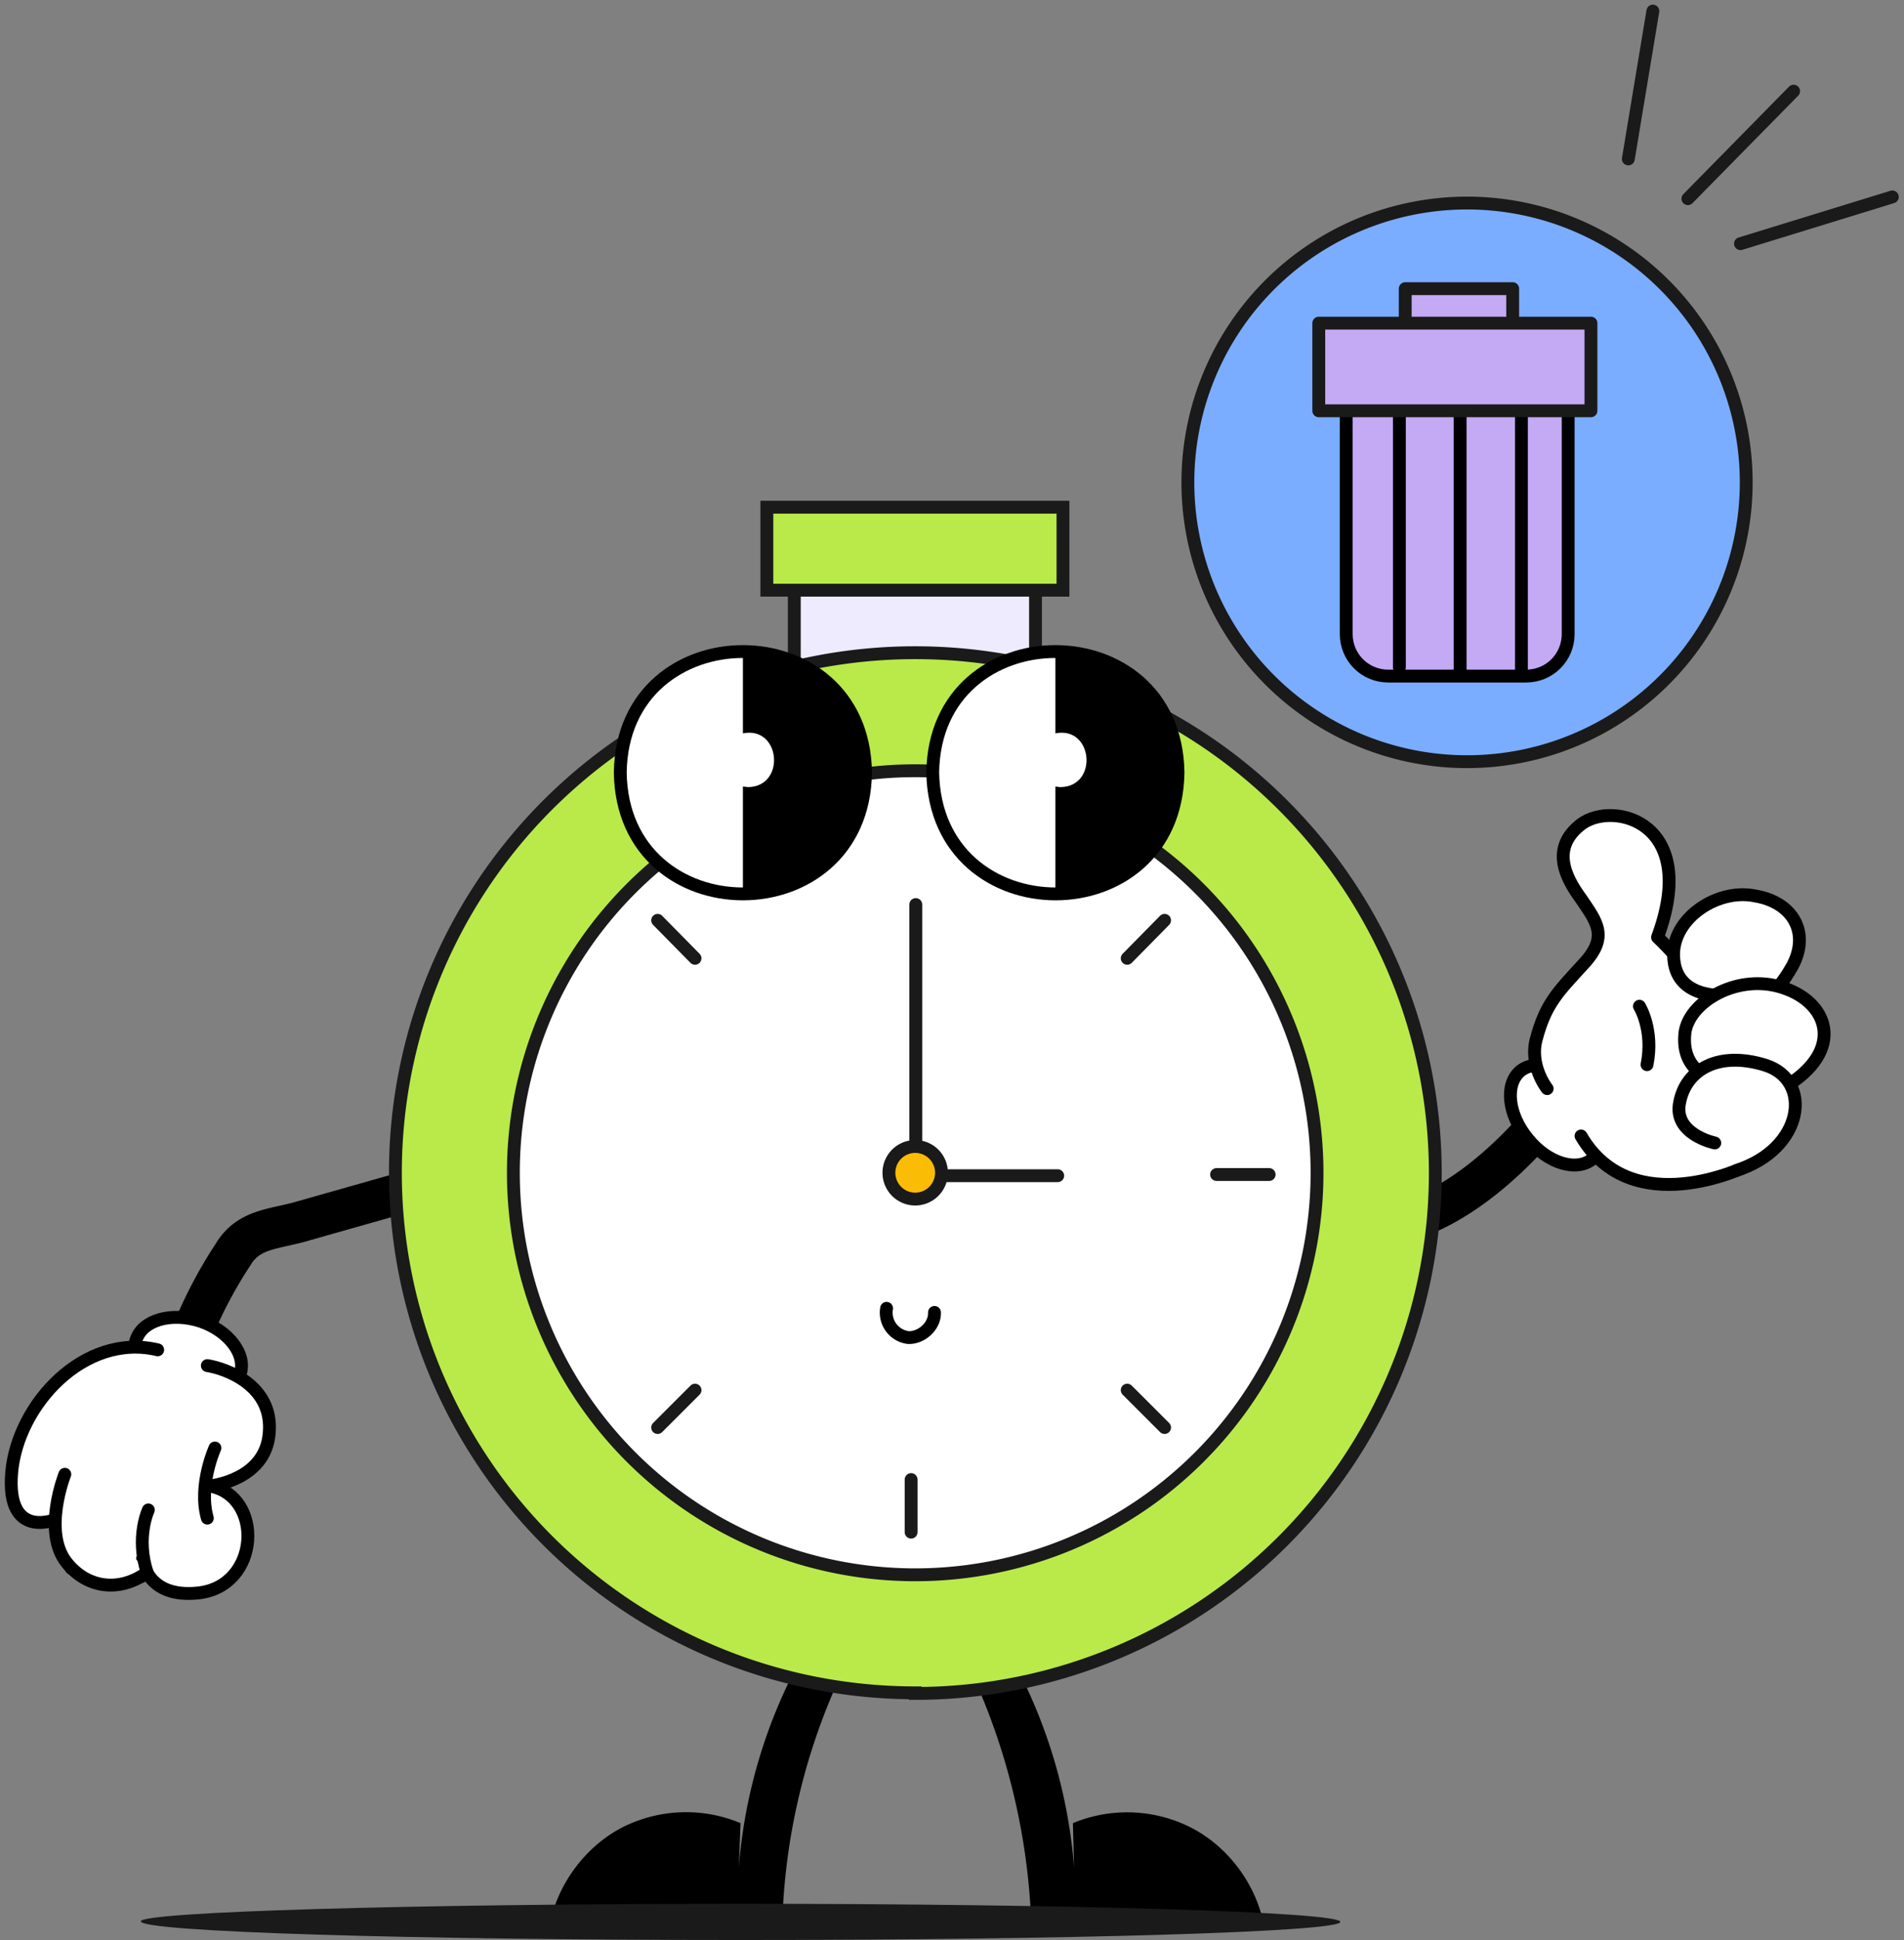 <svg xmlns="http://www.w3.org/2000/svg" width="326" height="332" fill="none">
  <rect width="100%" height="100%" fill="#808080" stroke="none"/>
  <path fill="#000" d="M126.8 312a24.2 24.2 0 0 0-20 .6c-6 3-10.7 8.9-12.4 15.5l39.6-.5c.6-14.1 4-28.1 10-41l-7.5-1.6a89.4 89.4 0 0 0-10 34.5M183.7 312a24.2 24.2 0 0 1 19.9.6c6.1 3 10.8 8.9 12.5 15.5l-39.6-.5c-.7-14.1-4.1-28.1-10-41l7.4-1.6a89.4 89.4 0 0 1 10 34.5"/>
  <path fill="#1A1A1A" d="M126.8 332c56.7 0 102.7-1.4 102.7-3.1 0-1.7-46-3.1-102.7-3.1s-102.7 1.4-102.7 3c0 1.8 46 3.2 102.7 3.2Z"/>
  <path stroke="#000" stroke-linecap="round" stroke-linejoin="round" stroke-width="7" d="M32.2 229.8a76.6 76.6 0 0 1 7.7-15.1c2.5-4.2 6.5-4.3 11.1-5.5L87 199"/>
  <path fill="#fff" stroke="#000" stroke-linecap="round" stroke-linejoin="round" stroke-width="2.2" d="M30.1 238.5c-4.9-1.7-8-5.7-6.8-9.2 1.1-3.4 6-4.8 11-3.2 4.8 1.6 8 5.7 6.8 9.1-1.1 3.4-6 4.9-11 3.3Z"/>
  <path fill="#fff" d="M35.5 233.7c3.2.5 11.3 3.4 10.6 11.5-.6 8.2-10.2 9.1-10.2 9.1 9.3 1.7 8.7 17.1-1.9 18.3-9 1-9.6-5.8-9.6-5.8l-.2 3-12-1.4-2.3-8.5S1 263.9 2 252C3 240.4 14.4 228 27 231"/>
  <path stroke="#000" stroke-linecap="round" stroke-linejoin="round" stroke-width="2.2" d="M35.5 233.7c3.2.5 11.3 3.4 10.6 11.5-.6 8.2-10.2 9.1-10.2 9.1 9.3 1.7 8.7 17.1-1.9 18.3-9 1-9.6-5.8-9.6-5.8l-.2 3-12-1.4-2.3-8.5S1 263.9 2 252C3 240.4 14.4 228 27 231"/>
  <path stroke="#000" stroke-linecap="round" stroke-linejoin="round" stroke-width="2.2" d="M35.5 259.8c-1.6-5.6 1.3-12 1.3-12"/>
  <path fill="#fff" d="M25.2 269.1c-5 3.6-10.5 2.5-13.8-1.7-4.2-5.3-.3-15.1-.3-15.1"/>
  <path stroke="#000" stroke-linecap="round" stroke-linejoin="round" stroke-width="2.2" d="M25.2 269.1c-5 3.6-10.5 2.5-13.8-1.7-4.2-5.3-.3-15.1-.3-15.1M25.2 269.1c-2-6 .2-10.7.2-10.7"/>
  <path stroke="#000" stroke-linecap="round" stroke-linejoin="round" stroke-width="7" d="M264.3 191.6c-25.8 30-43.6 14.7-43.6 14.7"/>
  <path fill="#fff" stroke="#000" stroke-linecap="round" stroke-linejoin="round" stroke-width="2.2" d="M261.6 194.9c-3.4-4.1-4-9.3-1.3-11.6 2.7-2.2 7.7-.7 11.1 3.5 3.4 4.1 4 9.3 1.3 11.5-2.7 2.3-7.7.8-11.1-3.4Z"/>
  <path fill="#fff" d="M270.7 194.4c8.7 14.9 28.3 5.2 28.3 5.2 5.8-19.9-15.2-39.2-15.2-39.2 7.3-19.7-7.5-23.4-13-19.4-5.3 4-2.9 9-.1 12.8 2.7 4 4.8 6.5.4 11.2-4.3 4.7-6.4 6.7-8 12.6-1.4 4.7 1.8 8.7 1.8 8.7"/>
  <path stroke="#000" stroke-linecap="round" stroke-linejoin="round" stroke-width="2.2" d="M270.7 194.4c8.7 14.9 28.3 5.2 28.3 5.2 5.8-19.9-15.2-39.2-15.2-39.2 7.3-19.7-7.5-23.4-13-19.4-5.3 4-2.9 9-.1 12.8 2.7 4 4.8 6.5.4 11.2-4.3 4.7-6.4 6.7-8 12.6-1.4 4.7 1.8 8.7 1.8 8.7"/>
  <path fill="#fff" d="M299.9 173.1s3.9-2.2 7-7.8c3-5.6.2-10.9-6.5-12-6.7-1.3-14.6 4.3-13.8 11 .7 7 9.3 6 9.3 6"/>
  <path stroke="#000" stroke-linecap="round" stroke-linejoin="round" stroke-width="2.2" d="M299.9 173.1s3.9-2.2 7-7.8c3-5.6.2-10.9-6.5-12-6.7-1.3-14.6 4.3-13.8 11 .7 7 9.3 6 9.3 6"/>
  <path fill="#fff" d="M305.3 186.2c11-6.4 7.8-15.1-.8-17.4-7.5-2-15.3 2.8-16 7.9-.8 7 5.2 8 5.2 8"/>
  <path stroke="#000" stroke-linecap="round" stroke-linejoin="round" stroke-width="2.2" d="M305.3 186.2c11-6.4 7.8-15.1-.8-17.4-7.5-2-15.3 2.8-16 7.9-.8 7 5.2 8 5.2 8"/>
  <path fill="#fff" d="M297.3 200.3c11.6-3.7 13.1-15.4 5-18-8-2.5-13.6.7-14.7 6.3-1.2 5.5 6 7 6 7"/>
  <path stroke="#000" stroke-linecap="round" stroke-linejoin="round" stroke-width="2.2" d="M297.3 200.3c11.6-3.7 13.1-15.4 5-18-8-2.5-13.6.7-14.7 6.3-1.2 5.5 6 7 6 7M282 182.2c1.2-6-1.3-10-1.3-10"/>
  <path fill="#F5E04D" stroke="#1A1A1A" stroke-linecap="round" stroke-linejoin="round" stroke-width="2.2" d="m147 159.9-11.2 40.7 10.6-4c2 10.8 3.7 21.3 5.5 31.4l8.8-36.5-7.7 3-6-34.6Z"/>
  <path fill="#FBBC05" d="M156.7 289.8a89 89 0 1 0 0-178.1 89 89 0 0 0 0 178Z"/>
  <path fill="#FBBC05" d="M156.7 289.8a89 89 0 1 0 0-178.1 89 89 0 0 0 0 178Z"/>
  <path fill="#EEEBFE" stroke="#1A1A1A" stroke-linecap="round" stroke-linejoin="round" stroke-width="2.2" d="M177.3 99.1H136v16.4h41.3V99.1Z"/>
  <path fill="#B9EA4A" stroke="#1A1A1A" stroke-miterlimit="10" stroke-width="2.2" d="M156.7 289.8a89 89 0 1 0 0-178.1 89 89 0 0 0 0 178Z"/>
  <path fill="#fff" stroke="#1A1A1A" stroke-linecap="round" stroke-linejoin="round" stroke-width="2.2" d="M156.7 269.5a68.8 68.8 0 1 0 0-137.6 68.8 68.8 0 0 0 0 137.6Z"/>
  <path stroke="#1A1A1A" stroke-linecap="round" stroke-linejoin="round" stroke-width="2.2" d="M156 253.2v9M217.3 201h-9M199.4 157.5 193 164M119 237.9l-6.4 6.4M199.4 244.3l-6.4-6.4M119 164l-6.4-6.5"/>
  <path fill="#B9EA4A" stroke="#1A1A1A" stroke-miterlimit="10" stroke-width="2.2" d="M182 86.8h-50.7V101H182V86.8Z"/>
  <path fill="#fff" stroke="#000" stroke-linecap="round" stroke-linejoin="round" stroke-width="2.2" d="M159.7 132.2c.5 27.7 41.6 27.7 42 0-.4-27.6-41.6-27.6-42 0Z"/>
  <path fill="#000" d="M181.5 134.7c6.6 0 5.7-10.5-.8-9.2v-14.3c27.5.1 27.5 42 0 42v-18.6l.8.1Z"/>
  <path fill="#fff" stroke="#000" stroke-linecap="round" stroke-linejoin="round" stroke-width="2.2" d="M106.2 132.2c.4 27.7 41.6 27.7 42 0-.4-27.6-41.6-27.6-42 0Z"/>
  <path fill="#000" d="M128 134.7c6.6 0 5.7-10.5-.8-9.2v-14.3c27.5.1 27.5 42 0 42v-18.6l.9.1Z"/>
  <path stroke="#1A1A1A" stroke-linecap="round" stroke-linejoin="round" stroke-miterlimit="10" stroke-width="2.2" d="M156.8 154.8v44.5M181.1 201.2h-21.8"/>
  <path stroke="#000" stroke-linecap="round" stroke-linejoin="round" stroke-width="2.2" d="M151.8 223.9a4.3 4.3 0 0 0 3.7 5c2.3.1 4.6-2 4.5-4.3"/>
  <path fill="#FBBC05" stroke="#1A1A1A" stroke-miterlimit="10" stroke-width="2.2" d="M156.7 205.2a4.5 4.5 0 1 0 0-9 4.5 4.5 0 0 0 0 9Z"/>
  <path fill="#7AADFF" stroke="#1A1A1A" stroke-linecap="round" stroke-linejoin="round" stroke-width="2.2" d="M249 130.3a47.8 47.8 0 1 0 0-95.5 47.8 47.8 0 0 0 0 95.5Z"/>
  <path fill="#C4A9F5" stroke="#000" stroke-linecap="round" stroke-linejoin="round" stroke-width="2.2" d="M261.3 115.7h-23.6c-4 0-7.2-3.2-7.2-7.2V65.2h38v43.3c0 4-3.2 7.2-7.2 7.2Z"/>
  <path stroke="#000" stroke-linecap="round" stroke-linejoin="round" stroke-width="2.2" d="M239.6 66.8v47.4M260.5 65.7v48.7"/>
  <path fill="#C4A9F5" stroke="#1A1A1A" stroke-linecap="round" stroke-linejoin="round" stroke-width="2.2" d="M259 49.4h-18.4v7.4H259v-7.4Z"/>
  <path stroke="#000" stroke-linecap="round" stroke-linejoin="round" stroke-width="2.2" d="M250 66.3v49"/>
  <path fill="#C4A9F5" stroke="#1A1A1A" stroke-linecap="round" stroke-linejoin="round" stroke-width="2.2" d="M272.4 55.3h-46.6v15h46.6v-15Z"/>
  <path stroke="#1A1A1A" stroke-linecap="round" stroke-linejoin="round" stroke-width="2.2" d="M278.8 27.2 283 1.9M289 34l18.1-18.4M298 41.7l26-8"/>
</svg>
